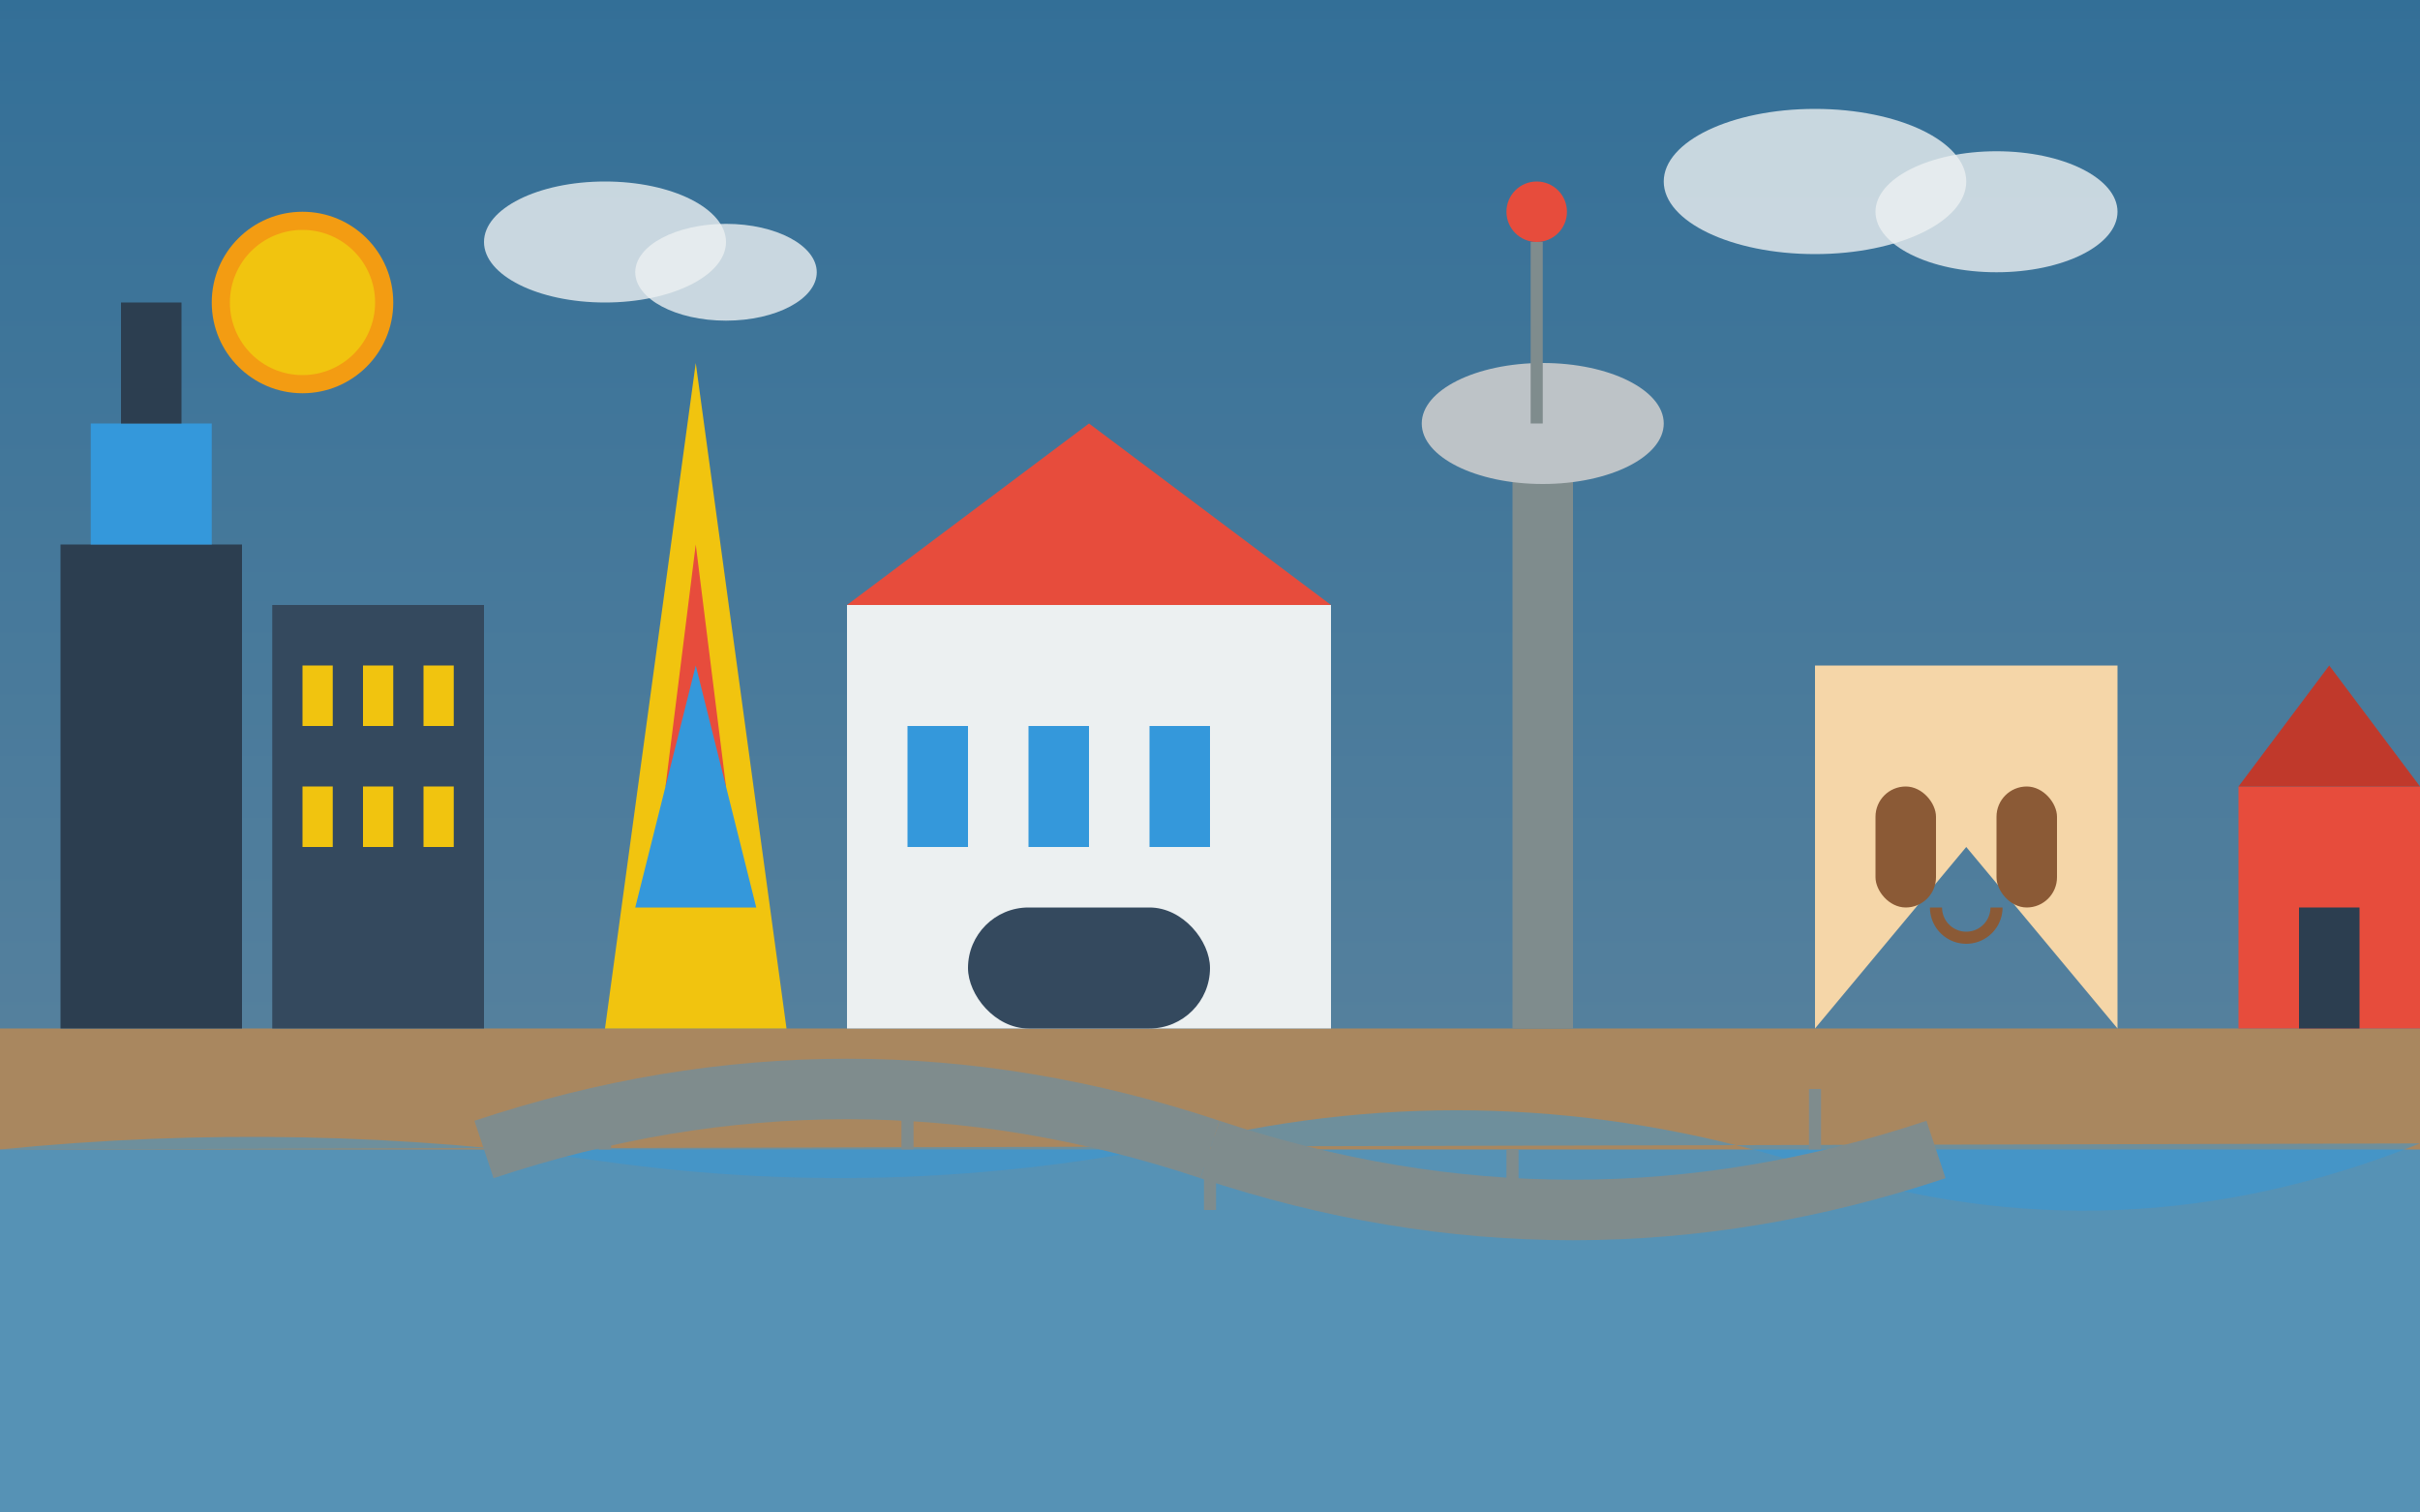 <svg xmlns="http://www.w3.org/2000/svg" viewBox="0 0 400 250" width="400" height="250">
  <rect x="0" y="0" width="400" height="250" fill="#333333" stroke="none"/>
  <!-- Background gradient for sky -->
  <defs>
    <linearGradient id="skyGradient" x1="0%" y1="0%" x2="0%" y2="100%">
      <stop offset="0%" stop-color="#3498db" stop-opacity="0.6"/>
      <stop offset="100%" stop-color="#85c1e9" stop-opacity="0.6"/>
    </linearGradient>
  </defs>
  
  <!-- Sky background -->
  <rect width="400" height="250" fill="url(#skyGradient)"/>
  
  <!-- Ground/land -->
  <rect y="170" width="400" height="80" fill="#a9875f"/>
  
  <!-- Modern Macau skyline -->
  <rect x="10" y="90" width="30" height="80" fill="#2c3e50"/>
  <rect x="15" y="70" width="20" height="20" fill="#3498db"/>
  <rect x="20" y="50" width="10" height="20" fill="#2c3e50"/>
  
  <rect x="45" y="100" width="35" height="70" fill="#34495e"/>
  <rect x="50" y="110" width="5" height="10" fill="#f1c40f"/>
  <rect x="60" y="110" width="5" height="10" fill="#f1c40f"/>
  <rect x="70" y="110" width="5" height="10" fill="#f1c40f"/>
  <rect x="50" y="130" width="5" height="10" fill="#f1c40f"/>
  <rect x="60" y="130" width="5" height="10" fill="#f1c40f"/>
  <rect x="70" y="130" width="5" height="10" fill="#f1c40f"/>
  
  <!-- Grand Lisboa Casino -->
  <path d="M100,170 L130,170 L115,60 Z" fill="#f1c40f"/>
  <path d="M110,130 L120,130 L115,90 Z" fill="#e74c3c"/>
  <path d="M105,150 L125,150 L115,110 Z" fill="#3498db"/>
  
  <!-- The Venetian Resort -->
  <rect x="140" y="100" width="80" height="70" fill="#ecf0f1"/>
  <path d="M140,100 L220,100 L180,70 Z" fill="#e74c3c"/>
  <rect x="150" y="120" width="10" height="20" fill="#3498db"/>
  <rect x="170" y="120" width="10" height="20" fill="#3498db"/>
  <rect x="190" y="120" width="10" height="20" fill="#3498db"/>
  <rect x="160" y="150" width="40" height="20" rx="10" fill="#34495e"/>
  
  <!-- Macau Tower -->
  <rect x="250" y="70" width="10" height="100" fill="#7f8c8d"/>
  <ellipse cx="255" cy="70" rx="20" ry="10" fill="#bdc3c7"/>
  <path d="M254,70 L254,40" stroke="#7f8c8d" stroke-width="2"/>
  <circle cx="254" cy="35" r="5" fill="#e74c3c"/>
  
  <!-- Ruins of St. Paul's -->
  <path d="M300,110 H350 V170 L325,140 L300,170 Z" fill="#f5d6a8"/>
  <rect x="310" y="130" width="10" height="20" rx="5" fill="#8b5a36"/>
  <rect x="330" y="130" width="10" height="20" rx="5" fill="#8b5a36"/>
  <path d="M320,150 A5,5 0 0 0 330,150" fill="none" stroke="#8b5a36" stroke-width="2"/>
  
  <!-- A-Ma Temple -->
  <rect x="370" y="130" width="30" height="40" fill="#e74c3c"/>
  <path d="M370,130 L385,110 L400,130" fill="#c0392b"/>
  <rect x="380" y="150" width="10" height="20" fill="#2c3e50"/>
  
  <!-- Water/sea -->
  <rect y="190" width="400" height="60" fill="#3498db" opacity="0.7"/>
  <path d="M0,190 Q50,185 100,192 T200,188 T300,193 T400,189" fill="#3498db" opacity="0.5"/>
  
  <!-- Bridge connecting to islands -->
  <path d="M80,190 Q140,170 200,190" fill="none" stroke="#7f8c8d" stroke-width="10"/>
  <path d="M200,190 Q260,210 320,190" fill="none" stroke="#7f8c8d" stroke-width="10"/>
  <line x1="100" y1="180" x2="100" y2="190" stroke="#7f8c8d" stroke-width="2"/>
  <line x1="150" y1="180" x2="150" y2="190" stroke="#7f8c8d" stroke-width="2"/>
  <line x1="200" y1="190" x2="200" y2="200" stroke="#7f8c8d" stroke-width="2"/>
  <line x1="250" y1="200" x2="250" y2="190" stroke="#7f8c8d" stroke-width="2"/>
  <line x1="300" y1="180" x2="300" y2="190" stroke="#7f8c8d" stroke-width="2"/>
  
  <!-- Sun -->
  <circle cx="50" cy="50" r="15" fill="#f39c12"/>
  <circle cx="50" cy="50" r="12" fill="#f1c40f"/>
  
  <!-- Clouds -->
  <ellipse cx="100" cy="40" rx="20" ry="10" fill="#ecf0f1" opacity="0.8"/>
  <ellipse cx="120" cy="45" rx="15" ry="8" fill="#ecf0f1" opacity="0.8"/>
  
  <ellipse cx="300" cy="30" rx="25" ry="12" fill="#ecf0f1" opacity="0.8"/>
  <ellipse cx="330" cy="35" rx="20" ry="10" fill="#ecf0f1" opacity="0.8"/>
</svg>
